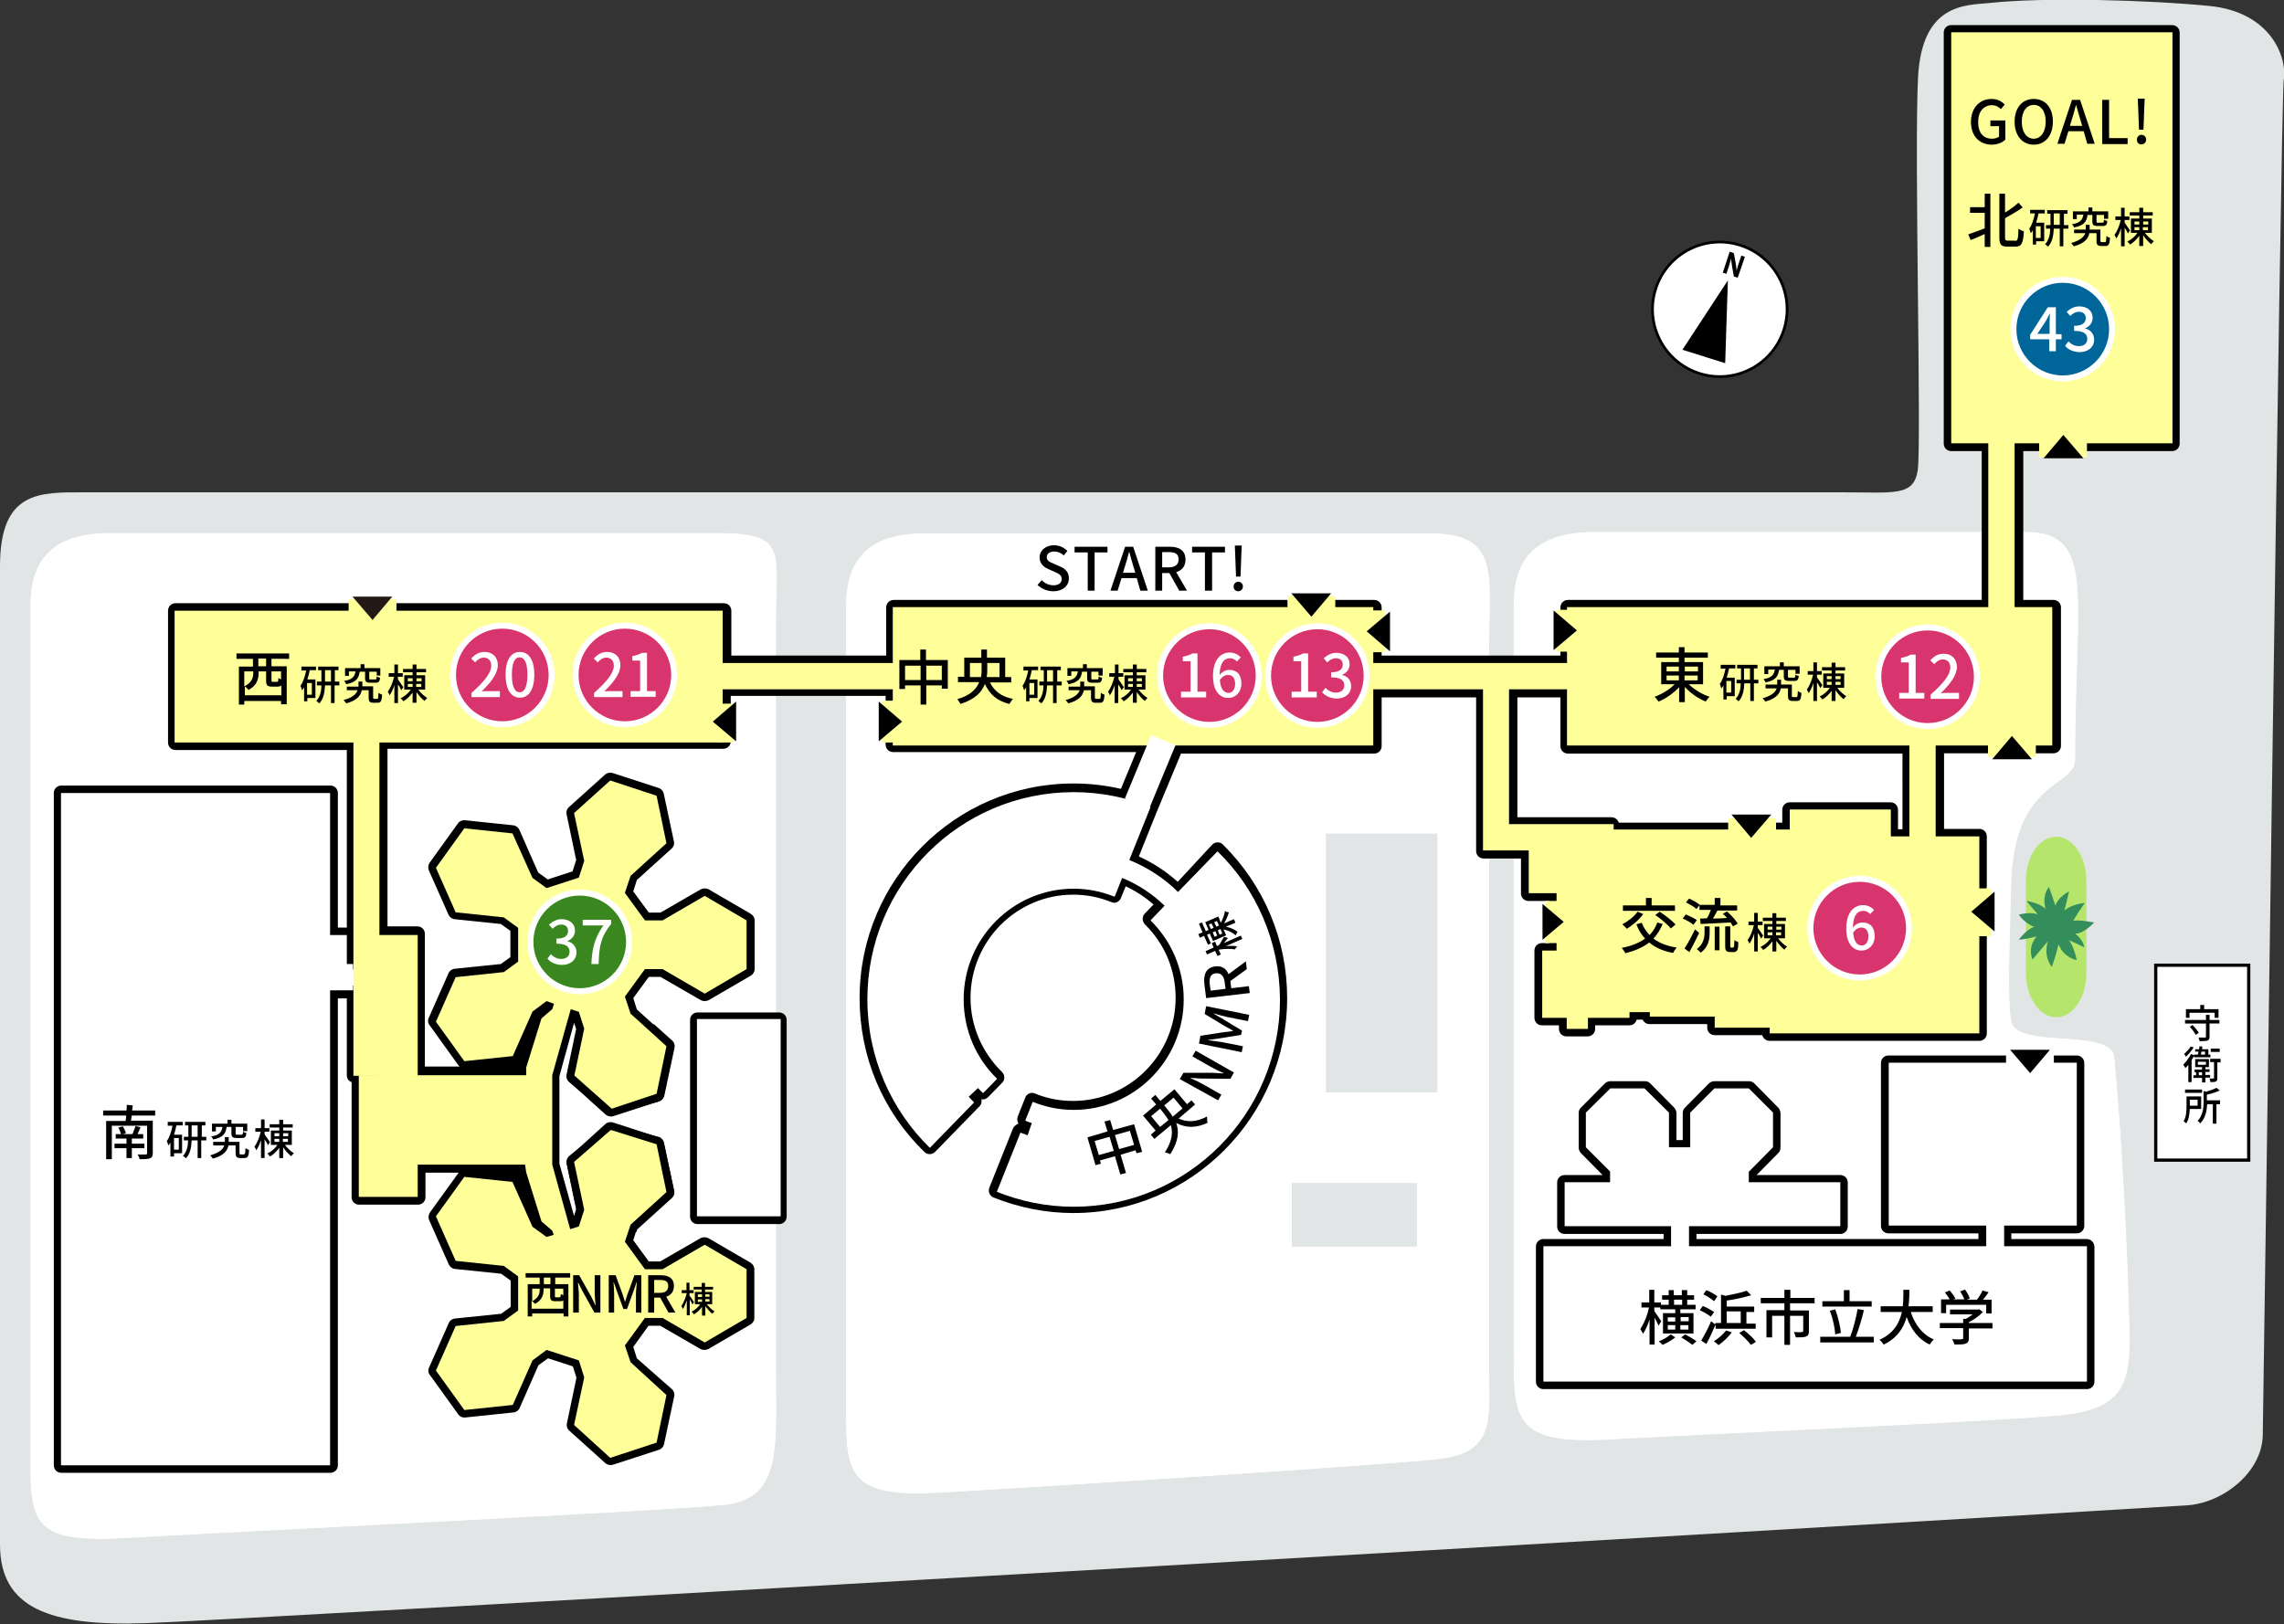 <svg version="1.1" xmlns="http://www.w3.org/2000/svg" xmlns:xlink="http://www.w3.org/1999/xlink" xmlns:a="http://ns.adobe.com/AdobeSVGViewerExtensions/3.0/" x="0px" y="0px" width="763.9px" height="543.3px" viewBox="0 0 763.9 543.3" style="enable-background:new 0 0 763.9 543.3;" xml:space="preserve">
<rect x="0" y="0" width="763.9" height="543.3" fill="#333333" stroke="none"/>
<style type="text/css">
	.st0{fill:#E2E5E5;}
	.st1{fill:#FFFFFF;stroke:#FFFFFF;stroke-width:0.309;stroke-miterlimit:10;}
	.st2{fill:#FFFFFF;}
	.st3{fill:#FFFF99;}
	.st4{fill:#B6E56C;}
	.st5{fill:none;stroke:#201513;stroke-width:0.587;}
	.st6{fill:#E2E5E5;stroke:#FFFFFF;stroke-width:0.724;stroke-miterlimit:10;}
	.st7{fill:none;}
	.st8{fill:#FFFFFF;stroke:#000000;stroke-width:1.074;stroke-miterlimit:10;}
	.st9{fill:#338E5C;}
	.st10{fill:#231815;}
	.st11{fill:#FFFFFF;stroke:#000000;stroke-width:0.9;stroke-miterlimit:10;}
	.st12{fill:#D8356E;stroke:#FFFFFF;stroke-width:2.004;stroke-miterlimit:10;}
	.st13{fill:#006699;stroke:#FFFFFF;stroke-width:2;stroke-miterlimit:10;}
	.st14{fill:#39871E;stroke:#FFFFFF;stroke-width:2.004;stroke-miterlimit:10;}
</style>
<g id="XMLID_3693_">
	<path id="XMLID_7126_" class="st0" d="M763.8,26.9C765.1,18.8,759.2,4,739,2c-20.1-2-55.4-3-73.6-1c-7.8,0.8-22.6-0.1-23.9,24.9
		c-1.3,25,1.2,122.7-0.1,131.4c-1.3,8.8-7.8,7.4-24.7,7.4H28.3c-14.9,0-28.3-0.7-28.3,24.7v327.3c0,21.3,16.6,27.4,48.7,26.3
		c29.1-0.9,567.4-32.3,682.6-39.4c12-0.7,25.2-10.9,25.5-23.4C756.9,480.2,762.9,32.4,763.8,26.9z"/>
	<path id="XMLID_7125_" class="st1" d="M10.3,202.9V484c0,24.3-1,32.3,31.3,30.4c35.3-2,181.5-9.1,200.7-11.1
		c19.2-2,17.1-19.3,17.1-44.6V208.5c0-24.3,4-30-19.2-30H36.5C16.4,178.5,10.3,188.7,10.3,202.9"/>
	<path id="XMLID_7124_" class="st1" d="M283.1,202.9v264.9c0,24.3-1,33.3,31.3,31.4c35.3-2,147.2-9.1,166.4-11.2
		c19.2-2,17.1-13.2,17.1-28.4V217.1c0-24.3,4-38.5-19.2-38.5H309.3C289.2,178.5,283.1,188.7,283.1,202.9"/>
	<path id="XMLID_7123_" class="st1" d="M506.4,202.4V450c0,24.3-1,33.3,32.2,31.4c36.3-2,131.1-6.1,150.9-8.1
		c19.7-2,22.6-9.9,22.6-25.1c0-9.2-1.5-55.9-5.1-94.5c-0.9-9.9-32.8-2.3-34.5-12.2c-1.4-8.2-0.3-30.8,0-45.1
		c0.7-36,21.4-32.8,21.4-42.4c0-55.5,7.2-75.9-16.7-75.9H533.4C512.6,178.1,506.4,188.2,506.4,202.4"/>
	<path d="M213.1,411.3l11.6-10.5c0.7-0.6,1-1.5,0.8-2.4l-3.4-16c-0.2-0.9-0.8-1.6-1.7-1.9l-15.4-5c-0.3-0.1-0.5-0.1-0.8-0.1
		c-0.6,0-1.2,0.2-1.7,0.6L190.4,387c-0.7,0.6-1,1.5-0.8,2.4l3.2,15.3l-1.2,3.8l21.2,3.7L213.1,411.3z"/>
	<path d="M192.9,344.3l-3.2,15.3c-0.2,0.9,0.1,1.8,0.8,2.4l12.1,10.9c0.5,0.4,1.1,0.6,1.7,0.6c0.3,0,0.5,0,0.8-0.1l15.4-5
		c0.9-0.3,1.5-1,1.7-1.9l3.4-16c0.2-0.9-0.1-1.8-0.8-2.4l-6-5.4h-26.3L192.9,344.3z"/>
	<g id="XMLID_7111_">
		<g>
			<path id="XMLID_179_" d="M230.8,380.1v26.9c0,1.4,1.1,2.5,2.5,2.5h27.3c1.4,0,2.5-1.1,2.5-2.5v-65.8c0-1.4-1.1-2.5-2.5-2.5h-27.3
				c-1.4,0-2.5,1.1-2.5,2.5V380.1z M203.9,373l16.4-4.5c0.9-0.3,1.5-1,1.7-1.9l3.4-16c0.2-0.9-0.1-1.8-0.8-2.4L213,337.7l-1.2-3.8
				l5.2-7.1h3.9l13.5,7.8c0.4,0.2,0.8,0.3,1.3,0.3c0.4,0,0.9-0.1,1.3-0.3l14.1-8.2c0.8-0.5,1.3-1.3,1.3-2.2l0-16.3
				c0-0.9-0.5-1.7-1.3-2.2l-14.1-8.2c-0.4-0.2-0.8-0.3-1.3-0.3c-0.4,0-0.9,0.1-1.3,0.3l-13.5,7.8H217l-5.2-7.1l1.2-3.8l11.6-10.5
				c0.7-0.6,1-1.5,0.8-2.4l-3.4-16c-0.2-0.9-0.8-1.6-1.7-1.9l-15.4-5c-0.3-0.1-0.5-0.1-0.8-0.1c-0.6,0-1.2,0.2-1.7,0.6l-12.1,10.9
				c-0.7,0.6-1,1.5-0.8,2.4l3.2,15.3l-1.2,3.8l-8.3,2.7l-3.2-2.3l-6.3-14.3c-0.4-0.8-1.1-1.4-2-1.5l-16.2-1.7c-0.1,0-0.2,0-0.3,0
				c-0.8,0-1.6,0.4-2,1l-9.5,13.2c-0.5,0.7-0.6,1.7-0.3,2.5l6.6,14.9c0.4,0.8,1.1,1.4,2,1.5l15.5,1.6l3.2,2.3v8.8l-3.2,2.3
				l-15.5,1.6c-0.9,0.1-1.7,0.7-2,1.5l-6.6,14.9c-0.4,0.8-0.3,1.8,0.3,2.5l9.5,13.2c0.2,0.3,0.4,0.5,0.6,0.6h-11.7v-44.4
				c0-1.4-1.1-2.5-2.5-2.5h-10v-59.4h112.3c1.4,0,2.5-1.1,2.5-2.5v-15.2h51.8v16.3c0,1.4,1.1,2.5,2.5,2.5H380l-5.1,12.3
				c-5.2-1.2-10.5-1.8-15.9-1.8c-39.4,0-71.5,32.2-71.5,71.8c0,19.6,7.7,37.9,21.7,51.5c0.5,0.5,1.1,0.7,1.8,0.7
				c0.7,0,1.3-0.3,1.8-0.8l14.8-15.2c0.5-0.5,0.7-1.1,0.7-1.8c0-0.2,0-0.4-0.1-0.6c0.2,0,0.4,0.1,0.5,0.1c0.7,0,1.3-0.3,1.8-0.8
				l4.7-4.8c0.5-0.5,0.7-1.1,0.7-1.8c0-0.7-0.3-1.3-0.8-1.8c-6.7-6.6-10.5-15.4-10.5-24.8c0-19,15.4-34.5,34.3-34.5
				c4.4,0,8.7,0.8,12.8,2.5c0.3,0.1,0.6,0.2,0.9,0.2c1,0,1.9-0.6,2.3-1.6l1.6-3.9c3.4,1.6,6.5,3.6,9.3,6.1l-2.9,3
				c-1,1-0.9,2.6,0,3.6c6.7,6.6,10.3,15.3,10.3,24.6c0,19-15.4,34.5-34.3,34.5c-4.4,0-8.7-0.8-12.8-2.5c-0.3-0.1-0.6-0.2-0.9-0.2
				c-0.3,0-0.7,0.1-1,0.2c-0.6,0.3-1.1,0.8-1.3,1.4l-2.5,6.3c-0.3,0.8-0.2,1.8,0.3,2.4c-0.2,0-0.4,0.1-0.5,0.2
				c-0.6,0.3-1.1,0.8-1.4,1.4l-7.9,19.8c-0.5,1.3,0.1,2.8,1.4,3.3c8.5,3.4,17.5,5.2,26.7,5.2c39.4,0,71.5-32.2,71.5-71.9
				c0-19.5-7.7-37.7-21.5-51.4c-0.5-0.5-1.1-0.7-1.8-0.7c0,0,0,0,0,0c-0.7,0-1.3,0.3-1.8,0.8L393.9,295c-3.9-3.5-8.2-6.3-13-8.5
				l5.9-14.7l8.2-19.7h64.6c1.4,0,2.5-1.1,2.5-2.5v-16.3h31.6v51.4c0,1.4,1.1,2.5,2.5,2.5h12.5v11.7c0,1.4,1.1,2.5,2.5,2.5h6.9v14.1
				h-2.4c-1.4,0-2.5,1.1-2.5,2.5v22.5c0,1.4,1.1,2.5,2.5,2.5h5.7v1.2c0,1.4,1.1,2.5,2.5,2.5h7.1c1.4,0,2.5-1.1,2.5-2.5v-1.2H545
				c1.2,0,2.1-0.8,2.4-1.9h2c0.4,0.9,1.3,1.5,2.3,1.5H571v1.2c0,1.4,1.1,2.5,2.5,2.5h15.9c0.3,1.1,1.3,1.9,2.4,1.9H662
				c1.4,0,2.5-1.1,2.5-2.5v-33.9c0-1.4-1.1-2.5-2.5-2.5v-10.3c1.4,0,2.5-1.1,2.5-2.5v-16.7c0-1.4-1.1-2.5-2.5-2.5h-11.8v-25.3h14.6
				c1.4,0,2.5-1.1,2.5-2.5h10.2c0,1.4,1.1,2.5,2.5,2.5h6.8c1.4,0,2.5-1.1,2.5-2.5v-46.3c0-1.4-1.1-2.5-2.5-2.5h-10.1v-49.8h6.3v0.9
				c0,1.4,14.3,1.4,14.3,0v-0.9h29.2c1.4,0,2.5-1.1,2.5-2.5V10.9c0-1.4-1.1-2.5-2.5-2.5h-73.9c-1.4,0-2.5,1.1-2.5,2.5v137.5
				c0,1.4,1.1,2.5,2.5,2.5h10.2v49.8H524.4c-1.4,0-2.5,1.1-2.5,2.5v16.1h-59.8v-16.1c0-1.4-1.1-2.5-2.5-2.5H298.9
				c-1.4,0-2.5,1.1-2.5,2.5v16.1h-51.8v-15c0-1.4-1.1-2.5-2.5-2.5H58.7c-1.4,0-2.5,1.1-2.5,2.5v44.1c0,1.4,1.1,2.5,2.5,2.5H116v59.4
				h-3v-45c0-1.4-1.1-2.5-2.5-2.5h-90c-1.4,0-2.5,1.1-2.5,2.5v224.9c0,1.4,1.1,2.5,2.5,2.5h90c1.4,0,2.5-1.1,2.5-2.5V334h3v25.7
				c0,1.1,0.6,2,1.6,2.3v38.5c0,1.4,1.1,2.5,2.5,2.5h19.7c1.4,0,2.5-1.1,2.5-2.5v-8.2h11.1c0,0-9.6,13.3-9.6,13.3
				c-0.5,0.7-0.6,1.7-0.3,2.5l6.6,14.9c0.4,0.8,1.1,1.4,2,1.5l15.5,1.6l3.2,2.3v8.8l-3.2,2.3l-15.5,1.6c-0.9,0.1-1.7,0.7-2,1.5
				l-6.6,14.9c-0.4,0.8-0.3,1.8,0.3,2.5l9.5,13.2c0.5,0.7,1.2,1,2,1c0.1,0,0.2,0,0.3,0l16.2-1.7c0.9-0.1,1.7-0.7,2-1.5l6.3-14.3
				l3.2-2.3l8.3,2.7l1.2,3.8l-3.2,15.3c-0.2,0.9,0.1,1.8,0.8,2.4l12.1,10.9c0.5,0.4,1.1,0.6,1.7,0.6c0.3,0,0.5,0,0.8-0.1l15.4-5
				c0.9-0.3,1.5-1,1.7-1.9l3.4-16c0.2-0.9-0.1-1.8-0.8-2.4L213,454.4l-1.2-3.8l5.1-7.1h3.9l13.5,7.8c0.4,0.2,0.8,0.3,1.3,0.3
				c0.4,0,0.9-0.1,1.3-0.3l14.1-8.2c0.8-0.5,1.3-1.3,1.3-2.2l0-16.3c0-0.9-0.5-1.7-1.3-2.2l-14.1-8.2c-0.4-0.2-0.8-0.3-1.3-0.3
				c-0.4,0-0.9,0.1-1.3,0.3l-13.5,7.8H217l-5.2-7.1l1.2-3.8l11.6-10.5c0.7-0.6,1-1.5,0.8-2.4l-3.4-16c-0.2-0.9-0.9-1.7-1.8-1.9
				l-16.4-4.4l-13.4,10.8c-0.7,0.6-1.1,1.6-0.9,2.5l3.2,15.3l-0.7,2.3l-4.9-17.5v-16.5v-12.8l4.9-17.8l0.7,2l-3.2,15.3
				c-0.2,0.9,0.1,1.9,0.9,2.5L203.9,373z M636.3,277.4h-1.5v-6.5c0-1.4-1.1-2.5-2.5-2.5h-33.7c-1.4,0-2.5,1.1-2.5,2.5v4.3h-54.7
				c-0.3-1-1.3-1.8-2.4-1.8h-31.5v-40.1h14.4v16.3c0,1.4,1.1,2.5,2.5,2.5h111.9V277.4z"/>
			<path id="XMLID_178_" d="M697.9,414.5h-25.2v-1.9h21.9c1.4,0,2.5-1.1,2.5-2.5v-54.5c0-1.4-1.1-2.5-2.5-2.5h-63
				c-1.4,0-2.5,1.1-2.5,2.5v54.5c0,1.4,1.1,2.5,2.5,2.5h30.1v1.9h-94.3v-1.7h48.1c1.4,0,2.5-1.1,2.5-2.5v-14.7
				c0-1.4-1.1-2.5-2.5-2.5h-28l7.3-7.4c0.5-0.5,0.7-1.1,0.7-1.8v-11.5c0-0.7-0.3-1.3-0.7-1.8l-8.1-8.2c-0.5-0.5-1.1-0.7-1.8-0.7
				h-11.5c-0.7,0-1.3,0.3-1.8,0.7l-8.1,8.2c-0.5,0.5-0.7,1.1-0.7,1.8v9h-2.1v-9c0-0.7-0.3-1.3-0.7-1.8l-8.1-8.2
				c-0.5-0.5-1.1-0.7-1.8-0.7h-11.5c-0.7,0-1.3,0.3-1.8,0.7l-8.1,8.2c-0.5,0.5-0.7,1.1-0.7,1.8v11.5c0,0.7,0.3,1.3,0.7,1.8l7.3,7.4
				l-12.7,0c-1.4,0-2.5,1.1-2.5,2.5v14.7c0,1.4,1.1,2.5,2.5,2.5h33.1v1.7h-40.2c-1.4,0-2.5,1.1-2.5,2.5v45.2c0,1.4,1.1,2.5,2.5,2.5
				h181.8c1.4,0,2.5-1.1,2.5-2.5V417C700.4,415.6,699.3,414.5,697.9,414.5z"/>
		</g>
	</g>
	<g id="XMLID_7109_">
		<polygon id="XMLID_7110_" class="st2" points="670.3,416.9 670.3,410 694.6,410 694.6,355.5 631.7,355.5 631.7,410 664.3,410 
			664.3,416.9 564.9,416.9 564.9,410.2 569.8,410.2 584.9,410.2 615.5,410.2 615.5,395.5 584.9,395.5 584.9,392 593,383.8 
			593,372.2 584.9,364.1 573.4,364.1 565.3,372.2 565.3,383.8 558.2,383.8 558.2,372.2 550,364.1 538.6,364.1 530.4,372.2 
			530.4,383.8 538.5,391.9 538.5,395.5 523.3,395.5 523.3,410.2 538.5,410.2 554.1,410.2 558.9,410.2 558.9,416.9 516.2,416.9 
			516.2,462.2 698,462.2 698,416.9 		"/>
	</g>
	<g id="XMLID_1356_">
		<polyline class="st2" points="233.1,377.5 233.1,406.9 261.1,406.9 261.1,340.9 233.1,340.9 233.1,371.3 		"/>
	</g>
	<g id="XMLID_7105_">
		<path class="st2" d="M233.1,377.5"/>
	</g>
	<g id="XMLID_1354_">
		<polyline class="st3" points="184.7,371.7 184.7,359.7 190.9,337.6 193.6,338.5 195.4,344.1 192.1,359.8 204.6,370.9 219.6,365.9 
			222.9,350 210.9,339.1 209,333.4 215.7,324.2 221.6,324.2 235.7,332.4 249.7,324.2 249.7,307.9 235.7,299.7 221.6,307.9 
			215.7,307.9 209,298.7 210.9,293 222.9,282.1 219.6,266.2 204.1,261.1 192,272 195.4,288 193.6,293.6 182.8,297.1 178.1,293.7 
			171.4,278.8 155.3,277.1 145.8,290.3 152.4,305.2 168.5,306.9 173.3,310.4 173.3,321.7 168.5,325.2 152.4,326.9 145.8,341.8 
			155.3,355 171.5,353.3 178.1,338.4 182.8,334.9 185.3,335.8 184.7,337.6 181.1,340.7 176,357.1 176,357.7 176,359.7 139.7,359.7 
			139.7,312.8 126.5,312.8 126.5,359.7 120,359.7 120,400.4 139.7,400.4 139.7,389.6 175.6,389.6 176,392.2 181.1,408.6 
			184.7,411.7 185.2,413.1 182.8,413.8 178.1,410.4 171.4,395.4 155.3,393.7 145.8,406.9 152.4,421.8 168.5,423.5 173.3,427 
			173.3,438.4 168.5,441.9 152.4,443.6 145.8,458.5 155.3,471.7 171.5,470 178.1,455.1 182.8,451.6 193.6,455.1 195.4,460.8 
			192,476.7 204.1,487.7 219.6,482.6 222.9,466.7 210.9,455.7 209,450.1 215.7,440.9 221.6,440.9 235.7,449.1 249.7,440.9 
			249.7,424.6 235.7,416.4 221.6,424.6 215.7,424.6 209,415.4 210.9,409.7 222.9,398.8 219.6,382.8 204.3,378 192,388.7 
			195.4,404.7 193.6,410.3 190.7,411.2 184.7,389.6 184.7,371.7 		"/>
	</g>
	<g id="XMLID_7101_">
		<path class="st2" d="M233.1,371.3"/>
	</g>
	<path id="XMLID_7100_" class="st4" d="M697.8,325.7c0,8-4.5,14.6-10.1,14.6c-5.5,0-10.1-6.6-10.1-14.6v-31.2
		c0-8,4.5-14.6,10.1-14.6c5.5,0,10.1,6.6,10.1,14.6V325.7z"/>
	<polyline id="XMLID_7099_" class="st5" points="126.2,247.5 126.2,246.6 125.3,246.6 	"/>
	<line id="XMLID_1353_" class="st5" x1="123.8" y1="246.6" x2="121.4" y2="246.6"/>
	<polyline id="XMLID_1352_" class="st5" points="120.6,246.6 119.7,246.6 119.7,247.5 	"/>
	<rect id="XMLID_7096_" x="443.1" y="278.5" class="st6" width="38" height="87.3"/>
	<rect id="XMLID_1351_" x="431.7" y="395.4" class="st6" width="42.6" height="22"/>
	<g id="XMLID_7093_">
		<rect x="524.1" y="203.1" class="st3" width="162.3" height="46.3"/>
	</g>
	<polyline id="XMLID_7092_" class="st2" points="120.7,324.3 116,324.3 116,312.8 110.4,312.8 110.4,265.3 20.4,265.3 20.4,490.2 
		110.4,490.2 110.4,329.7 120.7,329.7 	"/>
	<polyline id="XMLID_7091_" class="st7" points="120.5,329.7 110.2,329.7 110.2,490.2 20.2,490.2 20.2,265.3 110.2,265.3 
		110.2,312.8 115.8,312.8 115.8,324.3 120.5,324.3 	"/>
	<g id="XMLID_7089_">
		<polygon class="st3" points="726.6,10.8 652.6,10.8 652.6,148.3 684.5,148.3 684.5,151.7 695.8,151.7 695.8,148.3 726.6,148.3 		
			"/>
	</g>
	<g id="XMLID_7088_">
		<polygon class="st3" points="632.4,279.8 632.4,270.8 598.6,270.8 598.6,277.5 539,277.5 539,283.9 533,283.9 533,283.9 
			511.3,283.9 511.3,298.8 520.6,298.8 520.6,318 515.8,318 515.8,340.5 524,340.5 524,344.2 531.1,344.2 531.1,340.5 545,340.5 
			545,338.6 551.8,338.6 551.8,340.1 573.5,340.1 573.5,343.8 591.9,343.8 591.9,345.7 662,345.7 662,279.8 		"/>
	</g>
	<g id="XMLID_7086_">
		<rect x="298.6" y="203.1" class="st3" width="160.7" height="46.3"/>
	</g>
	<g id="XMLID_7084_">
		<rect x="58.4" y="204.3" class="st3" width="183.3" height="44.1"/>
	</g>
	<g id="XMLID_7082_">
		<rect x="58.4" y="204.3" class="st7" width="183.3" height="44.1"/>
	</g>
	<path id="XMLID_7081_" class="st2" d="M407.2,284.8L394,298.4c-4.6-4.6-10.2-8.2-16.3-10.7l7.1-17.7c-7.9-3.2-16.6-5-25.7-5
		c-38.1,0-69,31-69,69.3c0,19.5,8,37.1,20.9,49.7l14.8-15.2c-0.6-0.6-1.2-1.2-1.8-1.9l3.1-2.9c0.5,0.6,1.1,1.1,1.7,1.7l4.7-4.8
		c-6.9-6.7-11.2-16.1-11.2-26.6c0-20.4,16.5-37,36.8-37c4.9,0,9.5,1,13.7,2.7l2.5-6.3c5.4,2.2,10.2,5.4,14.2,9.3l-4.7,4.9
		c6.8,6.7,11.1,16.1,11.1,26.4c0,20.4-16.5,37-36.8,37c-4.9,0-9.5-1-13.7-2.7l-2.5,6.3c0.7,0.3,1.4,0.6,2.2,0.8l-1.4,4.1
		c-0.8-0.3-1.6-0.6-2.4-0.9l-7.9,19.8c8,3.2,16.6,5,25.7,5c38.1,0,69-31,69-69.3C428,314.9,420.1,297.3,407.2,284.8"/>
	<g id="XMLID_7079_">
		<path class="st7" d="M406.9,284.8l-13.3,13.7c-4.6-4.6-10.2-8.2-16.3-10.7l7.1-17.7c-7.9-3.2-16.6-5-25.7-5c-38.1,0-69,31-69,69.3
			c0,19.5,8,37.1,20.9,49.7l14.8-15.2c-0.6-0.6-1.2-1.2-1.8-1.9l3.1-2.9c0.5,0.6,1.1,1.1,1.7,1.7l4.7-4.8
			c-6.9-6.7-11.2-16.1-11.2-26.6c0-20.4,16.5-37,36.8-37c4.9,0,9.5,1,13.7,2.7l2.5-6.3c5.4,2.2,10.2,5.4,14.2,9.3l-4.7,4.9
			c6.8,6.7,11.1,16.1,11.1,26.4c0,20.4-16.5,37-36.8,37c-4.9,0-9.5-1-13.7-2.7l-2.5,6.3c0.7,0.3,1.4,0.6,2.2,0.8l-1.4,4.1
			c-0.8-0.3-1.6-0.6-2.4-0.9l-7.9,19.8c8,3.2,16.6,5,25.7,5c38.1,0,69-31,69-69.3C427.7,314.9,419.8,297.3,406.9,284.8z"/>
	</g>
	<rect id="XMLID_1350_" x="721" y="322.9" class="st8" width="31.1" height="65.2"/>
	<g>
		<g>
			<path d="M742.3,342.4H739v4.4c0,0.7-0.2,1.1-0.7,1.3c-0.5,0.2-1.3,0.2-2.6,0.2c-0.1-0.3-0.3-0.9-0.4-1.2c0.9,0,1.8,0,2.1,0
				c0.3,0,0.4-0.1,0.4-0.3v-4.4h-7v-1.2h7v-1.7h1.2v1.7h3.3V342.4z M732.3,340.5h-1.2v-2.9h4.8v-1.4h1.3v1.4h4.8v2.9h-1.3v-1.7h-8.4
				V340.5z M733.3,342.9c0.8,0.8,1.7,1.9,2.1,2.6l-1,0.7c-0.4-0.7-1.2-1.9-2-2.7L733.3,342.9z"/>
			<path d="M733.8,353.2c-0.2,0.5-0.5,0.9-0.8,1.4v7.4h-1.1v-5.8c-0.3,0.4-0.6,0.8-1,1.1c-0.1-0.3-0.5-0.8-0.7-1.1
				c0.9-0.9,1.9-2.3,2.6-3.6l1,0.4v-0.2h1.3c0.1-0.3,0.1-0.6,0.2-1h-1.1V351h1.3c0.1-0.3,0.1-0.7,0.1-1l1,0.1c0,0.3-0.1,0.6-0.1,0.9
				h2.1v1.8h0.7v0.9h-5.5V353.2z M733.7,350.4c-0.7,1.1-1.7,2.3-2.6,3.1c-0.1-0.2-0.4-0.7-0.6-0.9c0.8-0.7,1.7-1.7,2.2-2.5
				L733.7,350.4z M737.6,360.6v1.5h-1.1v-1.5h-2.9v-0.9h0.9v-1H734v-0.9h2.5V357h-2.3v-2.7h4.6v2.7h-1.2v0.7h1.4v0.9h-1.4v1h1.6v0.9
				H737.6z M735.1,356.2h2.7v-1h-2.7V356.2z M736.5,359.7v-1h-1.1v1H736.5z M736.3,351.8c-0.1,0.3-0.1,0.7-0.2,1h1.4v-1H736.3z
				 M742.6,355.4h-1v5.3c0,0.6-0.1,0.9-0.5,1.1c-0.4,0.2-1,0.2-1.8,0.2c0-0.3-0.2-0.8-0.3-1.2c0.6,0,1.1,0,1.3,0
				c0.2,0,0.2-0.1,0.2-0.2v-5.3h-1.3v-1.1h3.5V355.4z M742.4,351.9h-3v-1.1h3V351.9z"/>
			<path d="M732.4,371c-0.1,1.6-0.3,3.5-1.2,4.8c-0.2-0.2-0.7-0.6-0.9-0.7c0.9-1.4,1-3.4,1-4.9v-3.4h4.9v4.2H732.4z M736.5,365.6
				h-5.7v-1.1h5.7V365.6z M732.4,367.9v2h2.6v-2H732.4z M742.6,369.4h-1.3v6.5h-1.2v-6.5h-1.9c-0.1,2-0.5,4.6-2.3,6.4
				c-0.2-0.3-0.6-0.7-0.9-0.8c1.8-1.9,2-4.5,2-6.4V365l0.9,0.2c1.3-0.4,2.6-0.8,3.4-1.3l1.1,0.9c-1.2,0.6-2.8,1.1-4.3,1.4v1.9h4.4
				V369.4z"/>
		</g>
	</g>
	<g id="XMLID_4672_">
		<polyline id="XMLID_5456_" class="st3" points="126.9,359.9 126.9,244.3 118.2,244.3 118.2,359.9 		"/>
		<g id="XMLID_5455_">
			<rect x="238.8" y="221.8" class="st3" width="61.8" height="8.8"/>
		</g>
		<rect id="XMLID_5030_" x="105.9" y="322.5" class="st2" width="12.2" height="8.8"/>
		<g id="XMLID_5023_">
			<polygon class="st3" points="504.7,275.7 504.7,230.6 527.1,230.6 527.1,221.8 456.3,221.8 456.3,230.6 496,230.6 496,284.5 
				539.7,284.5 539.7,275.7 			"/>
		</g>
		<g id="XMLID_5012_">
			<rect x="638.6" y="246.5" class="st3" width="8.8" height="36.4"/>
		</g>
		<g id="XMLID_5009_">
			<polygon class="st3" points="673.8,206.1 665,206.1 665,145.3 673.8,145.3 			"/>
		</g>
		
			<rect id="XMLID_4683_" x="373.2" y="254" transform="matrix(0.383 -0.924 0.924 0.383 -1.416 514.72)" class="st2" width="23" height="8.8"/>
	</g>
	<g>
		<path d="M554.7,443.5c-0.2-0.6-0.8-1.7-1.3-2.7v9h-1.7v-8.4c-0.6,1.9-1.4,3.7-2.2,4.8c-0.2-0.5-0.6-1.2-0.9-1.6
			c1.2-1.7,2.4-4.6,2.9-7.2H549v-1.7h2.6v-4.2h1.7v4.2h2.2v0.8h2.6v-1.7h-2.2v-1.5h2.2v-1.7h1.7v1.7h2.7v-1.7h1.8v1.7h2.3v1.5h-2.3
			v1.7h2.8v1.5h-5.1v1.3h4.4v6.8h-10.2v-6.8h4.1V438h-5v-0.6h-2v1.2c0.5,0.7,2,2.9,2.3,3.4L554.7,443.5z M560.3,447.4
			c-1.1,0.9-2.9,2-4.3,2.5c-0.3-0.3-0.8-0.9-1.2-1.2c1.4-0.5,3.1-1.5,4-2.3L560.3,447.4z M557.8,442.1h2.5v-1.4h-2.5V442.1z
			 M557.8,444.8h2.5v-1.5h-2.5V444.8z M559.9,436.5h2.7v-1.7h-2.7V436.5z M562.1,440.6v1.4h2.7v-1.4H562.1z M564.7,443.3h-2.7v1.5
			h2.7V443.3z M563.6,446.4c1.2,0.6,2.9,1.6,3.8,2.3l-1.4,1.2c-0.8-0.7-2.5-1.8-3.7-2.5L563.6,446.4z"/>
		<path d="M572.2,440.5c-0.8-0.7-2.4-1.6-3.7-2.2l1-1.4c1.3,0.5,2.9,1.4,3.8,2L572.2,440.5z M573.7,443.3c-0.9,2.1-2,4.5-3,6.3
			l-1.7-1.1c0.9-1.6,2.3-4.1,3.3-6.5l1.4,1.1v-0.5h1.9v-9.5l1.5,0.4c2.6-0.5,5.4-1.1,7.1-1.7l1.5,1.5c-2.3,0.7-5.4,1.4-8.2,1.8v2
			h9.2v1.8h-2.6v3.9h3.1v1.7h-13.4V443.3z M573.3,435.3c-0.8-0.7-2.3-1.7-3.6-2.3l1-1.4c1.3,0.5,2.9,1.4,3.7,2.1L573.3,435.3z
			 M579.2,445.7c-1.1,1.6-2.9,3.2-4.4,4.3c-0.4-0.3-1.1-1-1.6-1.3c1.5-0.9,3.1-2.3,4.1-3.6L579.2,445.7z M577.5,442.6h4.7v-3.9h-4.7
			V442.6z M583.3,445c1.4,1.1,3.2,2.7,4,3.9l-1.7,1c-0.8-1.1-2.5-2.8-3.9-4L583.3,445z"/>
		<path d="M598.7,436v2.4h6.3v6.9c0,1-0.2,1.5-0.9,1.8c-0.8,0.3-1.9,0.3-3.5,0.3c-0.1-0.6-0.4-1.3-0.6-1.8c1.2,0.1,2.4,0.1,2.7,0
			c0.3,0,0.4-0.1,0.4-0.4v-5h-4.4v9.7h-1.9v-9.7h-4.1v7.2h-1.9v-9.1h6V436h-7.9v-1.8h7.9v-2.7h2v2.7h8.1v1.8H598.7z"/>
		<path d="M626.7,447.2v1.9h-17.9v-1.9h10c1-2.5,2-6.4,2.5-9.3l2.1,0.4c-0.7,3-1.8,6.5-2.7,8.9H626.7z M626.1,437.1h-16.6v-1.8h7.2
			v-3.7h1.9v3.7h7.4V437.1z M613.8,446.4c-0.1-2.1-0.8-5.4-1.8-7.9l1.8-0.5c1,2.6,1.7,5.8,1.9,7.9L613.8,446.4z"/>
		<path d="M639.1,439c1.4,4.2,3.9,7.5,7.7,9.1c-0.5,0.4-1.1,1.2-1.4,1.7c-3.7-1.7-6.2-5-7.7-9.2c-1,3.6-3.2,7.1-7.7,9.2
			c-0.3-0.5-0.9-1.2-1.4-1.6c4.8-2.1,6.7-5.7,7.5-9.3h-7.1v-1.9h7.4c0.2-2,0.2-3.9,0.2-5.5h2c0,1.6,0,3.5-0.3,5.5h8.1v1.9H639.1z"/>
		<path d="M666.4,444.4h-7.9v3.3c0,1-0.3,1.5-1.1,1.8c-0.8,0.3-2,0.3-3.7,0.3c-0.1-0.5-0.5-1.3-0.8-1.8c1.4,0.1,2.8,0.1,3.2,0
			c0.4,0,0.5-0.1,0.5-0.4v-3.3h-7.8v-1.7h7.8v-1.4h0.9c0.8-0.4,1.6-1,2.3-1.5h-7.6v-1.6h9.4l0.4-0.1l1.2,0.9c-1.2,1.3-3,2.6-4.7,3.4
			v0.3h7.9V444.4z M650.9,439.3h-1.7v-4.6h2.9c-0.4-0.7-1-1.6-1.6-2.3l1.6-0.7c0.7,0.8,1.5,1.9,1.9,2.7l-0.7,0.3h3.7
			c-0.3-0.8-0.9-1.9-1.4-2.7l1.6-0.6c0.7,0.9,1.4,2.2,1.6,3l-1,0.4h3.4c0.7-0.9,1.5-2.2,1.9-3.1l2,0.6c-0.6,0.9-1.2,1.7-1.9,2.5h2.9
			v4.6h-1.8v-2.9h-13.4V439.3z"/>
	</g>
	<g>
		<g>
			<path d="M44.1,373.1c-0.1,0.6-0.2,1.3-0.3,1.8h7.3v10.9c0,1-0.3,1.5-1,1.7c-0.7,0.3-1.9,0.3-3.4,0.3c-0.1-0.5-0.4-1.2-0.7-1.6
				c1.1,0.1,2.4,0,2.7,0c0.4,0,0.5-0.1,0.5-0.4v-9.2H37.4v11.2h-1.9V375H42c0.1-0.5,0.2-1.2,0.2-1.8h-7.7v-1.7h7.8
				c0.1-0.7,0.1-1.3,0.1-1.9l2,0.2c-0.1,0.5-0.1,1.1-0.2,1.7h7.7v1.7H44.1z M44.1,384.1v3.3h-1.8v-3.3h-4v-1.5h4v-1.7h-3.6v-1.5h1.8
				c-0.2-0.7-0.6-1.6-0.9-2.2l1.5-0.4c0.4,0.7,0.9,1.7,1,2.3l-1.1,0.3h3.3c0.3-0.8,0.8-1.9,1-2.7l1.7,0.4c-0.3,0.8-0.7,1.6-1,2.3
				h1.9v1.5h-3.8v1.7h4.2v1.5H44.1z"/>
			<path d="M56.1,375.3h5v1.2H59c-0.2,1.1-0.5,2.1-0.8,3.1h2.7v6.2h-2.7v1.1H57v-4.7c-0.2,0.4-0.4,0.7-0.7,1
				c-0.1-0.3-0.3-1.1-0.5-1.5c0.9-1.2,1.5-3.1,1.9-5.1h-1.6V375.3z M59.8,380.7h-1.6v3.9h1.6V380.7z M68.8,381.5h-1.5v5.9h-1.2v-5.9
				h-2c-0.1,2.1-0.4,4.4-1.9,6c-0.2-0.2-0.7-0.6-1-0.8c1.3-1.4,1.7-3.4,1.7-5.2h-1.4v-1.2h1.5v-3.8h-1.1v-1.2h6.8v1.2h-1.2v3.8h1.5
				V381.5z M66.1,380.3v-3.8h-2v3.8H66.1z"/>
			<path d="M81.6,386.1c0.4,0,0.4-0.2,0.5-2c0.3,0.2,0.9,0.5,1.2,0.6c-0.1,2.2-0.5,2.7-1.5,2.7h-1.4c-1.2,0-1.6-0.4-1.6-1.7v-2.5
				h-2.4c-0.3,1.6-1.4,3.4-5.2,4.4c-0.2-0.3-0.6-0.8-0.9-1.1c3.2-0.9,4.3-2.1,4.7-3.3h-3.7v-1.2h3.9v-1.6h1.3v1.6h3.6v3.7
				c0,0.4,0.1,0.5,0.4,0.5H81.6z M75.8,377c-0.3,2.2-1.1,3.5-4.5,4.2c-0.1-0.3-0.4-0.8-0.7-1c2.9-0.5,3.5-1.5,3.8-3.2h-2.2v1.5h-1.3
				v-2.6h5.2v-1.3h1.3v1.3h5.3v2.5h-1.4V377h-2.5v2.2c0,0.4,0.1,0.4,0.5,0.4h1.5c0.4,0,0.4-0.1,0.5-1c0.3,0.2,0.8,0.4,1.1,0.4
				c-0.1,1.4-0.5,1.7-1.5,1.7h-1.8c-1.3,0-1.7-0.4-1.7-1.5V377H75.8z"/>
			<path d="M89.6,383.1c-0.2-0.5-0.6-1.3-1.1-1.9v6.2h-1.2v-6c-0.4,1.3-1,2.6-1.6,3.4c-0.1-0.4-0.4-0.9-0.6-1.2
				c0.9-1.2,1.7-3.2,2.1-5h-1.8v-1.2h1.9v-2.9h1.2v2.9h1.6v1.2h-1.6v0.9c0.4,0.5,1.5,2.2,1.8,2.6L89.6,383.1z M95.3,383
				c0.8,1.1,2,2.2,3,2.8c-0.3,0.2-0.7,0.7-0.9,1c-0.9-0.7-1.9-1.8-2.7-3v3.6h-1.3V384c-0.9,1.2-2,2.3-3.1,2.9
				c-0.2-0.3-0.6-0.8-0.9-1c1.3-0.6,2.6-1.7,3.4-2.9h-2.2v-4.8h2.8v-1h-3.2v-1.1h3.2v-1.5h1.3v1.5h3.2v1.1h-3.2v1h2.9v4.8H95.3z
				 M91.8,380.1h1.6v-1h-1.6V380.1z M91.8,382h1.6v-1h-1.6V382z M94.7,379.1v1h1.7v-1H94.7z M96.3,381h-1.7v1h1.7V381z"/>
		</g>
	</g>
	<g>
		<g>
			<path d="M556.1,309.1c-0.8,1.9-1.8,3.5-3.1,4.9c2,1.5,4.6,2.5,7.8,3c-0.4,0.4-1,1.3-1.2,1.8c-3.3-0.6-6-1.8-8-3.5
				c-2.2,1.7-4.9,2.8-8,3.6c-0.2-0.5-0.8-1.3-1.2-1.8c3.1-0.6,5.7-1.6,7.8-3.1c-1.2-1.3-2.2-2.9-2.9-4.8l1.8-0.5
				c0.6,1.6,1.5,2.9,2.6,4.1c1.1-1.1,2-2.5,2.6-4.2L556.1,309.1z M549.6,305.8c-1.4,1.9-3.6,3.8-5.5,4.9c-0.3-0.4-1.1-1.1-1.5-1.5
				c1.9-1,4-2.6,5.1-4.2L549.6,305.8z M560.2,304.7h-17.4v-1.8h7.7v-2.5h1.9v2.5h7.8V304.7z M555.1,305c1.8,1.2,4.2,3,5.3,4.3
				l-1.6,1.3c-1-1.3-3.3-3.2-5.2-4.5L555.1,305z"/>
			<path d="M566.4,309.4c-0.8-0.7-2.3-1.6-3.6-2.1l1-1.4c1.2,0.5,2.9,1.3,3.7,1.9L566.4,309.4z M568.3,312.1c-1,2.1-2.2,4.5-3.3,6.4
				l-1.6-1.2c1-1.5,2.4-4.1,3.5-6.4L568.3,312.1z M567.4,304.1c-0.7-0.7-2.3-1.6-3.5-2.2l1-1.3c1.2,0.5,2.8,1.4,3.6,2.1L567.4,304.1
				z M570.1,309.9h1.7v2c0,2.2-0.3,4.9-3,6.8c-0.3-0.4-0.9-0.9-1.3-1.2c2.3-1.7,2.6-3.9,2.6-5.7V309.9z M573.5,302.9v-2.5h1.9v2.5
				h5.6v1.7h-6.6c-0.5,0.9-1,1.9-1.5,2.7c1.5,0,3.1-0.1,4.7-0.2c-0.4-0.5-0.9-1-1.4-1.4l1.4-0.8c1.4,1.2,2.9,2.9,3.6,4.1l-1.6,0.9
				c-0.2-0.4-0.5-0.8-0.8-1.3c-3.6,0.2-7.3,0.4-10,0.5l-0.2-1.8l2.3-0.1c0.5-0.8,1-1.9,1.3-2.8h-3.8v-1.7H573.5z M573.5,310h1.6v7.9
				h-1.6V310z M579.4,317c0.1,0,0.3,0,0.4-0.1s0.1-0.2,0.2-0.5c0-0.3,0-1,0.1-1.9c0.3,0.2,0.8,0.5,1.3,0.7c0,0.9-0.1,1.9-0.2,2.3
				c-0.1,0.4-0.3,0.6-0.6,0.8c-0.2,0.2-0.6,0.2-1,0.2h-1c-0.4,0-0.9-0.1-1.2-0.4c-0.3-0.3-0.4-0.6-0.4-1.9v-6.3h1.7v6.4
				c0,0.4,0,0.5,0.1,0.6c0.1,0.1,0.2,0.1,0.3,0.1H579.4z"/>
			<path d="M589,314c-0.2-0.5-0.6-1.3-1.1-1.9v6.2h-1.2v-6c-0.4,1.3-1,2.6-1.6,3.4c-0.1-0.4-0.4-0.9-0.6-1.2c0.9-1.2,1.7-3.2,2.1-5
				h-1.8v-1.2h1.9v-2.9h1.2v2.9h1.6v1.2h-1.6v0.9c0.4,0.5,1.5,2.2,1.8,2.6L589,314z M594.7,313.9c0.8,1.1,2,2.2,3,2.8
				c-0.3,0.2-0.7,0.7-0.9,1c-0.9-0.7-1.9-1.8-2.7-3v3.6h-1.3v-3.4c-0.9,1.2-2,2.3-3.1,2.9c-0.2-0.3-0.6-0.8-0.9-1
				c1.3-0.6,2.6-1.7,3.4-2.9H590v-4.8h2.8v-1h-3.2V307h3.2v-1.5h1.3v1.5h3.2v1.1h-3.2v1h2.9v4.8H594.7z M591.2,311h1.6v-1h-1.6V311z
				 M591.2,312.9h1.6v-1h-1.6V312.9z M594.1,310v1h1.7v-1H594.1z M595.7,311.9h-1.7v1h1.7V311.9z"/>
		</g>
	</g>
	<g>
		<g>
			<path d="M185.7,427.4v2.2h4.4v10.8h-1.6v-1H178v1h-1.5v-10.8h4v-2.2h-4.7v-1.5h14.9v1.5H185.7z M188.4,437.9V435
				c-0.3,0.3-0.6,0.3-1.1,0.3h-1.6c-1.4,0-1.7-0.4-1.7-1.8v-2.5h-2.2v0.5c0,1.6-0.5,3.5-2.9,4.7c-0.2-0.3-0.7-0.8-1.1-1v2.6H188.4z
				 M178,431.1v4.2c2.1-1.1,2.5-2.5,2.5-3.7v-0.5H178z M184.1,427.4h-2.2v2.2h2.2V427.4z M188.4,431.1h-2.8v2.5
				c0,0.4,0.1,0.4,0.4,0.4h1.1c0.3,0,0.4-0.1,0.5-1.1c0.2,0.1,0.5,0.3,0.8,0.4V431.1z"/>
			<path d="M191.7,426.6h2l4.1,7.3l1.3,2.7h0.1c-0.1-1.3-0.3-2.8-0.3-4.2v-5.8h1.9v12.5h-2l-4.1-7.4l-1.3-2.6h-0.1
				c0.1,1.3,0.3,2.7,0.3,4.1v5.9h-1.9V426.6z"/>
			<path d="M203.6,426.6h2.3l2.3,6.3c0.3,0.8,0.5,1.7,0.8,2.5h0.1c0.3-0.8,0.5-1.7,0.8-2.5l2.3-6.3h2.3v12.5h-1.8v-6.2
				c0-1.1,0.2-2.7,0.3-3.9h-0.1l-1,2.9l-2.2,6h-1.2l-2.2-6l-1-2.9h-0.1c0.1,1.1,0.2,2.8,0.2,3.9v6.2h-1.8V426.6z"/>
			<path d="M223.6,439.1l-2.8-5h-2v5h-2v-12.5h4.1c2.6,0,4.5,0.9,4.5,3.6c0,1.9-1,3.1-2.6,3.6l3.1,5.3H223.6z M218.8,432.5h1.9
				c1.8,0,2.8-0.7,2.8-2.3s-1-2-2.8-2h-1.9V432.5z"/>
			<path d="M231.6,436.4c-0.2-0.4-0.5-1.1-0.9-1.7v5.3h-1V435c-0.4,1.1-0.8,2.2-1.3,2.9c-0.1-0.3-0.4-0.7-0.5-1
				c0.7-1,1.4-2.7,1.8-4.3H228v-1h1.6v-2.5h1v2.5h1.4v1h-1.4v0.8c0.3,0.4,1.3,1.8,1.5,2.2L231.6,436.4z M236.4,436.3
				c0.7,0.9,1.7,1.9,2.6,2.4c-0.2,0.2-0.6,0.6-0.8,0.8c-0.7-0.6-1.6-1.6-2.3-2.5v3.1h-1.1v-2.9c-0.7,1-1.7,1.9-2.7,2.5
				c-0.2-0.3-0.5-0.7-0.8-0.9c1.1-0.5,2.2-1.5,2.9-2.5h-1.8v-4.1h2.3v-0.8h-2.7v-0.9h2.7v-1.3h1.1v1.3h2.7v0.9h-2.7v0.8h2.4v4.1
				H236.4z M233.4,433.9h1.4V433h-1.4V433.9z M233.4,435.5h1.4v-0.8h-1.4V435.5z M235.9,433v0.8h1.4V433H235.9z M237.3,434.6h-1.4
				v0.8h1.4V434.6z"/>
		</g>
	</g>
	<g>
		<g>
			<path d="M379.3,376.1l2.7,9.2l-1.9,0.5l-0.3-1l-5,1.5l1.8,6.1l-1.9,0.5l-1.8-6.1l-5,1.4l0.3,1.1l-1.8,0.5l-2.7-9.3l6.7-2l-1-3.3
				l1.9-0.5l1,3.3L379.3,376.1z M372.5,385l-1.4-4.7l-5,1.4l1.4,4.7L372.5,385z M379.3,383l-1.4-4.7l-5,1.4l1.4,4.7L379.3,383z"/>
			<path d="M394.2,374.2c2.9,1.3,6,1.2,9.5-0.7c0,0.6,0,1.5,0.2,2.1c-3.8,1.8-7.1,1.8-10.5,0.1c1,2.8,0.8,6.1-2,10.4
				c-0.4-0.2-1.3-0.5-1.8-0.6c2.5-3.8,2.7-6.7,2-9.1l-5.5,4.6l-1.2-1.4l1.6-1.4l-4.2-5l4.4-3.7l-1.7-2l1.4-1.2l1.7,2l4.7-3.9l4.2,5
				l1.5-1.3l1.2,1.4L394.2,374.2z M390.8,374.7c-0.5-0.8-1-1.6-1.6-2.3l-1.2-1.5l-3,2.5l3,3.6L390.8,374.7z M389.4,369.8l1.2,1.5
				c0.6,0.7,1.2,1.5,1.6,2.3l3.3-2.8l-3-3.6L389.4,369.8z"/>
			<path d="M394.6,361l1.2-2.1l9.9,0l3.5,0.2l0-0.1c-1.4-0.6-3-1.4-4.4-2.2l-6-3.4l1.1-1.9l12.8,7.3l-1.2,2.1l-9.9-0.1l-3.4-0.2
				l0,0.1c1.4,0.6,2.9,1.3,4.3,2.1l6,3.4l-1.1,1.9L394.6,361z"/>
			<path d="M401,349.1l0.5-2.6l7.8-1.2c1-0.1,2.1-0.2,3.1-0.4l0-0.1c-0.9-0.5-1.8-1-2.7-1.5l-6.8-4.1l0.5-2.6l14.4,2.9l-0.4,2.1
				l-7.1-1.4c-1.3-0.3-3.1-0.8-4.4-1.2l0,0.1l3.1,1.8l6.4,3.9l-0.3,1.4l-7.4,1.2l-3.6,0.5l0,0.1c1.3,0.2,3.2,0.4,4.5,0.6l7.1,1.4
				l-0.4,2L401,349.1z"/>
			<path d="M417,324.2l-5.5,4l0.3,2.4l5.9-0.7l0.3,2.3l-14.6,1.7l-0.6-4.8c-0.3-3,0.5-5.4,3.6-5.8c2.3-0.3,3.8,0.8,4.5,2.6l5.8-4.3
				L417,324.2z M409.9,330.8l-0.3-2.2c-0.2-2.1-1.3-3.2-3-3s-2.2,1.4-2,3.6l0.3,2.2L409.9,330.8z"/>
			<path d="M408.3,308.7c0.7-1.2,1.2-2.7,1.4-3.9c0.3,0.2,0.9,0.4,1.3,0.4c-0.3,1.1-0.9,2.5-1.6,3.7l3.3-1.4l0.5,1.2L410,310
				c1.4,0.3,2.9,0.9,3.9,1.7c-0.2,0.3-0.5,0.9-0.6,1.2c-1-0.9-2.6-1.7-4.1-2l0.9,2l-4.4,1.9l-1.1-2.5l-0.9,0.4l1.3,2.9l-1,0.4
				l-1.3-2.9l-1.4,0.6l-0.5-1.2l1.4-0.6L401,309l1-0.4l1.3,2.9l0.9-0.4l-1.1-2.6l4.4-1.9L408.3,308.7z M410.7,313.8
				c-0.3,0.4-0.9,1.1-1.4,1.7l5.7-2.5l0.5,1.1l-5.5,2.4c1.4-0.1,2.8-0.1,3.8,0.1c-0.3,0.3-0.6,0.7-0.8,1c-1.4-0.3-3.6-0.2-5.4,0.1
				l0.7,1.6l-1.1,0.5l-0.8-1.7l-2.7,1.2l-0.5-1.1l2.7-1.2l-0.6-1.5l1.1-0.5l0.6,1.5l0.8-0.4c0.3-0.6,1.4-2.3,1.6-2.7L410.7,313.8z
				 M405,310.8l0.9-0.4l-0.7-1.5l-0.9,0.4L405,310.8z M407.1,313l-0.6-1.5l-0.9,0.4l0.6,1.5L407.1,313z M406.1,308.5l0.7,1.5
				l0.9-0.4l-0.7-1.5L406.1,308.5z M408.8,312.3l-0.6-1.5l-0.9,0.4l0.6,1.5L408.8,312.3z"/>
		</g>
	</g>
	<g id="XMLID_3841_">
		<path id="XMLID_3866_" class="st9" d="M685.7,307.7c0,0-4.1-6.3-0.4-11c0,0,2.1,6.1,3.3,9.6c0,0,2.6-3.7,8.7-4.2
			c0,0-1.1,1.3-3.9,5.9c0,0,1.6-0.4,7,0.6c0,0-3.6,4-6.4,3.7c0,0,2.8,2,3.1,4.6l-5.1-2.4c0,0,1.6,2,2.6,6.7c0,0-4.3-0.7-6.1-5.3
			c0,0-0.7,3.2-2.3,7.7c0.2-0.2-2.9-3.1-1.3-8.7l-5.1,6.1c0,0-2.5-5,3.1-9.4L685.7,307.7z"/>
		<path id="XMLID_3862_" class="st9" d="M686.5,311.1c0,0-1.1-3.8-4.9-5.2c-2.7-1-6.4,0.1-6.4,0.1S678.7,311.6,686.5,311.1z"/>
		<path id="XMLID_3846_" class="st9" d="M687.2,311.6c0,0-3.6-2.8-6.8-1.6c-2.9,1.1-5.2,4.4-5.2,4.4
			C675.3,314.3,677.1,314.6,687.2,311.6z"/>
		<path id="XMLID_1331_" class="st9" d="M685.9,310.8c0,0,0.8-4.5-1.8-6.8c-2.3-2.1-6.3-2.6-6.3-2.6
			C677.9,301.6,679,303,685.9,310.8z"/>
		<path id="XMLID_1330_" class="st9" d="M692,298.2c0,0-4.1,2.1-4.6,5.1c-0.4,2.7,1.7,5.1,1.7,5.1C689.2,308.3,690,307.2,692,298.2z
			"/>
	</g>
</g>
<g>
	<g id="XMLID_12367_">
		<g id="XMLID_12370_">
			<rect x="664.9" y="248.2" class="st3" width="16" height="5"/>
		</g>
	</g>
	<polygon id="XMLID_12365_" points="666.3,254 672.9,246.2 679.6,254 	"/>
</g>
<g>
	<g id="XMLID_1311_">
		<g id="XMLID_7075_">
			<rect x="661.1" y="297.2" class="st3" width="5" height="16"/>
		</g>
	</g>
	<polygon id="XMLID_7046_" points="667.1,311.6 659.3,305 667.1,298.3 	"/>
</g>
<g>
	<g id="XMLID_1310_">
		<g id="XMLID_7050_">
			<rect x="516.8" y="301.4" class="st3" width="5" height="14.1"/>
		</g>
	</g>
	<polygon id="XMLID_7048_" points="515.9,302.4 523,308.4 515.9,314.4 	"/>
</g>
<g>
	<g id="XMLID_1309_">
		<g id="XMLID_7077_">
			<rect x="578" y="273.7" class="st3" width="16" height="5"/>
		</g>
	</g>
	<polygon id="XMLID_7058_" points="592.4,272.5 585.7,280.3 579.1,272.5 	"/>
</g>
<g>
	<g id="XMLID_11407_">
		
			<rect id="XMLID_11408_" x="676.5" y="346.3" transform="matrix(2.801232e-11 -1 1 2.801232e-11 324.63 1033.274)" class="st2" width="5" height="16"/>
	</g>
	<polygon id="XMLID_11406_" points="685.6,351.2 679,359 672.3,351.2 	"/>
</g>
<g>
	<g id="XMLID_1908_">
		<g id="XMLID_1916_">
			<rect x="116.6" y="200.5" class="st3" width="16" height="5"/>
		</g>
	</g>
	<polygon id="XMLID_1871_" class="st10" points="117.9,199.6 124.6,207.4 131.2,199.6 	"/>
</g>
<g>
	<g id="XMLID_1131_">
		<g id="XMLID_1947_">
			<rect x="430.6" y="199.4" class="st3" width="16" height="5"/>
		</g>
	</g>
	<polygon id="XMLID_1123_" points="431.9,198.5 438.6,206.3 445.2,198.5 	"/>
</g>
<g>
	<g id="XMLID_1949_">
		<g id="XMLID_1957_">
			<rect x="458.3" y="204.2" class="st3" width="5" height="14"/>
		</g>
	</g>
	<polygon id="XMLID_1948_" points="464.9,204.6 457.1,211.2 464.9,217.9 	"/>
</g>
<g>
	<g id="XMLID_10674_">
		<g id="XMLID_10711_">
			<rect x="295" y="234.4" class="st3" width="5" height="14"/>
		</g>
	</g>
	<polygon id="XMLID_10668_" points="293.9,248 301.7,241.4 293.9,234.7 	"/>
</g>
<g>
	<g id="XMLID_10666_">
		<g id="XMLID_10667_">
			<rect x="240.2" y="235.4" class="st3" width="5" height="13"/>
		</g>
	</g>
	<polygon id="XMLID_221_" points="246.2,234.7 238.4,241.4 246.2,248 	"/>
</g>
<g>
	<g id="XMLID_12353_">
		<g id="XMLID_12354_">
			<rect x="520.6" y="204" class="st3" width="5" height="14"/>
		</g>
	</g>
	<polygon id="XMLID_7533_" points="519.6,204.2 527.4,210.9 519.6,217.5 	"/>
</g>
<g>
	<g id="XMLID_12358_">
		<g id="XMLID_12361_">
			<rect x="682" y="148" class="st3" width="16" height="5"/>
		</g>
	</g>
	<polygon id="XMLID_12357_" points="683.5,153.3 690.1,145.5 696.8,153.3 	"/>
</g>
<g>
	<g>
		
			<ellipse transform="matrix(0.309 -0.951 0.951 0.309 299.281 618.382)" class="st11" cx="575" cy="103.3" rx="22.5" ry="22.5"/>
		<polygon points="577,121.5 562.7,117 577.9,93.8 		"/>
		<g>
			<path d="M581.2,92.9l-1.3-0.4l-0.6-3.4c-0.1-0.8-0.3-1.8-0.3-2.7l0,0c-0.2,0.9-0.5,1.9-0.9,3.1l-0.7,2.1l-1.2-0.4l2.3-7l1.4,0.5
				l0.6,3.3c0.1,0.8,0.3,1.8,0.3,2.6l0,0c0.2-0.9,0.5-1.9,0.9-3l0.7-2.1l1.2,0.4L581.2,92.9z"/>
		</g>
	</g>
</g>
<g>
	<path d="M317,220.8v9.6H315v-1.1h-5.2v6.4h-1.9v-6.4h-5.2v1.2h-1.9v-9.7h7v-3.5h1.9v3.5H317z M307.9,227.5v-4.8h-5.2v4.8H307.9z
		 M315,227.5v-4.8h-5.2v4.8H315z"/>
	<path d="M331.1,228.3c1.4,2.9,3.9,4.8,7.7,5.5c-0.4,0.4-0.9,1.2-1.2,1.7c-4.1-1-6.6-3.2-8.2-6.7c-1,2.7-3.3,5.2-8.2,6.7
		c-0.2-0.5-0.7-1.2-1-1.6c4.4-1.3,6.4-3.4,7.3-5.7h-7.1v-1.8h2.1V220h5.7v-2.7h1.9v2.7h6.1v6.5h2v1.8H331.1z M328.1,226.5
		c0.2-0.9,0.2-1.9,0.2-2.8v-1.9h-3.9v4.7H328.1z M330.2,221.8v1.9c0,0.9,0,1.9-0.2,2.8h4.3v-4.7H330.2z"/>
	<path d="M342.2,223h5v1.2h-2.1c-0.2,1.1-0.5,2.1-0.8,3.1h2.7v6.2h-2.7v1.1h-1.1v-4.7c-0.2,0.4-0.4,0.7-0.7,1
		c-0.1-0.3-0.3-1.1-0.5-1.5c0.9-1.2,1.5-3.1,1.9-5.1h-1.6V223z M345.9,228.5h-1.6v3.9h1.6V228.5z M354.9,229.3h-1.5v5.9h-1.2v-5.9
		h-2c-0.1,2.1-0.4,4.4-1.9,6c-0.2-0.2-0.7-0.6-1-0.8c1.3-1.4,1.7-3.4,1.7-5.2h-1.4V228h1.5v-3.8h-1.1v-1.2h6.8v1.2h-1.2v3.8h1.5
		V229.3z M352.2,228v-3.8h-2v3.8H352.2z"/>
	<path d="M367.7,233.8c0.4,0,0.4-0.2,0.5-2c0.3,0.2,0.9,0.5,1.2,0.6c-0.1,2.2-0.5,2.7-1.5,2.7h-1.4c-1.2,0-1.6-0.4-1.6-1.7v-2.5
		h-2.4c-0.3,1.6-1.4,3.4-5.2,4.4c-0.2-0.3-0.6-0.8-0.9-1.1c3.2-0.9,4.3-2.1,4.7-3.3h-3.7v-1.2h3.9V228h1.3v1.6h3.6v3.7
		c0,0.4,0.1,0.5,0.4,0.5H367.7z M361.9,224.7c-0.3,2.2-1.1,3.5-4.5,4.2c-0.1-0.3-0.4-0.8-0.7-1.1c2.9-0.5,3.5-1.5,3.8-3.2h-2.2v1.5
		H357v-2.6h5.2v-1.3h1.3v1.3h5.3v2.5h-1.4v-1.3H365v2.2c0,0.4,0.1,0.4,0.5,0.4h1.5c0.4,0,0.4-0.1,0.5-1c0.3,0.2,0.8,0.4,1.1,0.4
		c-0.1,1.4-0.5,1.7-1.5,1.7h-1.8c-1.3,0-1.7-0.4-1.7-1.5v-2.2H361.9z"/>
	<path d="M375.1,230.9c-0.2-0.5-0.6-1.3-1.1-1.9v6.2h-1.2v-6c-0.4,1.3-1,2.6-1.6,3.4c-0.1-0.4-0.4-0.9-0.6-1.2
		c0.9-1.2,1.7-3.2,2.1-5H371v-1.2h1.9v-2.9h1.2v2.9h1.6v1.2h-1.6v0.9c0.4,0.5,1.5,2.2,1.8,2.6L375.1,230.9z M380.8,230.7
		c0.8,1.1,2,2.2,3,2.8c-0.3,0.2-0.7,0.7-0.9,1c-0.9-0.7-1.9-1.8-2.7-3v3.6h-1.3v-3.4c-0.9,1.2-2,2.3-3.1,2.9c-0.2-0.3-0.6-0.8-0.9-1
		c1.3-0.6,2.6-1.7,3.4-2.9h-2.2v-4.8h2.8v-1h-3.2v-1.1h3.2v-1.5h1.3v1.5h3.2v1.1h-3.2v1h2.9v4.8H380.8z M377.3,227.9h1.6v-1h-1.6
		V227.9z M377.3,229.8h1.6v-1h-1.6V229.8z M380.2,226.9v1h1.7v-1H380.2z M381.9,228.8h-1.7v1h1.7V228.8z"/>
</g>
<g>
	<path d="M347,195.7l1.4-1.6c1.1,1.1,2.5,1.7,3.9,1.7c1.8,0,2.8-0.8,2.8-2.1c0-1.3-1-1.8-2.4-2.4l-2-0.9c-1.4-0.6-3-1.7-3-3.9
		c0-2.3,2-4.1,4.8-4.1c1.7,0,3.3,0.7,4.5,1.9l-1.2,1.5c-0.9-0.8-1.9-1.3-3.2-1.3c-1.5,0-2.5,0.7-2.5,1.9c0,1.3,1.2,1.7,2.4,2.2
		l2,0.9c1.7,0.7,3,1.8,3,4c0,2.4-2,4.3-5.2,4.3C350.3,197.8,348.4,197,347,195.7z"/>
	<path d="M363.7,184.8h-4.3v-1.9h11v1.9h-4.3v12.8h-2.3V184.8z"/>
	<path d="M380.2,193.4h-5.1l-1.3,4.2h-2.4l4.9-14.7h2.7l4.9,14.7h-2.5L380.2,193.4z M379.7,191.6l-0.6-2c-0.5-1.6-0.9-3.2-1.4-4.9
		h-0.1c-0.4,1.7-0.9,3.3-1.4,4.9l-0.6,2H379.7z"/>
	<path d="M394.4,197.6l-3.3-5.9h-2.4v5.9h-2.3v-14.7h4.8c3,0,5.3,1.1,5.3,4.3c0,2.3-1.2,3.6-3.1,4.2l3.6,6.2H394.4z M388.7,189.8
		h2.2c2.1,0,3.3-0.9,3.3-2.7s-1.2-2.4-3.3-2.4h-2.2V189.8z"/>
	<path d="M403,184.8h-4.3v-1.9h11v1.9h-4.3v12.8H403V184.8z"/>
	<path d="M412.6,196.2c0-0.9,0.7-1.6,1.5-1.6c0.9,0,1.6,0.7,1.6,1.6c0,0.9-0.7,1.6-1.6,1.6C413.3,197.8,412.6,197.2,412.6,196.2z
		 M413.1,184.9l-0.1-2.4h2.3l-0.1,2.4l-0.3,8h-1.5L413.1,184.9z"/>
</g>
<g>
	<g>
		<path d="M90.8,220.3v2.6h5.1v12.7h-1.9v-1.1H81.7v1.2h-1.8v-12.7h4.7v-2.6h-5.5v-1.8h17.6v1.8H90.8z M94.1,232.7v-3.4
			c-0.3,0.3-0.7,0.4-1.3,0.4H91c-1.7,0-2-0.5-2-2.1v-3h-2.5v0.6c0,1.9-0.6,4.2-3.4,5.6c-0.2-0.3-0.8-0.9-1.2-1.2v3H94.1z
			 M81.7,224.6v5c2.5-1.2,3-2.9,3-4.4v-0.6H81.7z M89,220.3h-2.6v2.6H89V220.3z M94.1,224.6h-3.3v3c0,0.5,0.1,0.5,0.5,0.5h1.3
			c0.4,0,0.5-0.2,0.5-1.3c0.2,0.2,0.6,0.3,0.9,0.5V224.6z"/>
		<path d="M100.7,223h5v1.2h-2.1c-0.2,1.1-0.5,2.1-0.8,3.1h2.7v6.2h-2.7v1.1h-1.1v-4.7c-0.2,0.4-0.4,0.7-0.7,1
			c-0.1-0.3-0.3-1.1-0.5-1.5c0.9-1.2,1.5-3.1,1.9-5.1h-1.6V223z M104.3,228.5h-1.6v3.9h1.6V228.5z M113.4,229.3h-1.5v5.9h-1.2v-5.9
			h-2c-0.1,2.1-0.4,4.4-1.9,6c-0.2-0.2-0.7-0.6-1-0.8c1.3-1.4,1.7-3.4,1.7-5.2H106V228h1.5v-3.8h-1.1v-1.2h6.8v1.2h-1.2v3.8h1.5
			V229.3z M110.7,228v-3.8h-2v3.8H110.7z"/>
		<path d="M126.1,233.8c0.4,0,0.4-0.2,0.5-2c0.3,0.2,0.9,0.5,1.2,0.6c-0.1,2.2-0.5,2.7-1.5,2.7h-1.4c-1.2,0-1.6-0.4-1.6-1.7v-2.5
			H121c-0.3,1.6-1.4,3.4-5.2,4.4c-0.2-0.3-0.6-0.8-0.9-1.1c3.2-0.9,4.3-2.1,4.7-3.3H116v-1.2h3.9V228h1.3v1.6h3.6v3.7
			c0,0.4,0.1,0.5,0.4,0.5H126.1z M120.3,224.7c-0.3,2.2-1.1,3.5-4.5,4.2c-0.1-0.3-0.4-0.8-0.7-1.1c2.9-0.5,3.5-1.5,3.8-3.2h-2.2v1.5
			h-1.3v-2.6h5.2v-1.3h1.3v1.3h5.3v2.5H126v-1.3h-2.5v2.2c0,0.4,0.1,0.4,0.5,0.4h1.5c0.4,0,0.4-0.1,0.5-1c0.3,0.2,0.8,0.4,1.1,0.4
			c-0.1,1.4-0.5,1.7-1.5,1.7h-1.8c-1.3,0-1.7-0.4-1.7-1.5v-2.2H120.3z"/>
		<path d="M134.2,230.9c-0.2-0.5-0.6-1.3-1.1-1.9v6.2h-1.2v-6c-0.4,1.3-1,2.6-1.6,3.4c-0.1-0.4-0.4-0.9-0.6-1.2
			c0.9-1.2,1.7-3.2,2.1-5H130v-1.2h1.9v-2.9h1.2v2.9h1.6v1.2h-1.6v0.9c0.4,0.5,1.5,2.2,1.8,2.6L134.2,230.9z M139.9,230.7
			c0.8,1.1,2,2.2,3,2.8c-0.3,0.2-0.7,0.7-0.9,1c-0.9-0.7-1.9-1.8-2.7-3v3.6H138v-3.4c-0.9,1.2-2,2.3-3.1,2.9c-0.2-0.3-0.6-0.8-0.9-1
			c1.3-0.6,2.6-1.7,3.4-2.9h-2.2v-4.8h2.8v-1h-3.2v-1.1h3.2v-1.5h1.3v1.5h3.2v1.1h-3.2v1h2.9v4.8H139.9z M136.4,227.9h1.6v-1h-1.6
			V227.9z M136.4,229.8h1.6v-1h-1.6V229.8z M139.3,226.9v1h1.7v-1H139.3z M140.9,228.8h-1.7v1h1.7V228.8z"/>
	</g>
</g>
<g id="XMLID_830_">
	<path id="XMLID_865_" class="st12" d="M421,226c0,9.1-7.4,16.5-16.5,16.5c-9.1,0-16.5-7.4-16.5-16.5c0-9.1,7.4-16.5,16.5-16.5
		C413.6,209.5,421,216.9,421,226"/>
	<g>
		<g>
			<path class="st2" d="M395,231.4h3.2v-10.2h-2.6v-1.5c1.4-0.3,2.4-0.6,3.2-1.1h1.7v12.8h2.9v1.9H395V231.4z"/>
			<path class="st2" d="M413.7,221.3c-0.5-0.6-1.4-1.1-2.3-1.1c-1.9,0-3.4,1.4-3.5,5.6c0.9-1.1,2.1-1.7,3.2-1.7
				c2.5,0,4.1,1.5,4.1,4.6c0,2.9-2,4.8-4.4,4.8c-2.8,0-5.1-2.3-5.1-7.3c0-5.7,2.7-7.9,5.6-7.9c1.6,0,2.8,0.7,3.7,1.6L413.7,221.3z
				 M413.1,228.8c0-1.9-0.8-3-2.4-3c-0.9,0-1.9,0.5-2.7,1.7c0.2,2.9,1.3,4.3,2.9,4.3C412.1,231.8,413.1,230.7,413.1,228.8z"/>
		</g>
	</g>
</g>
<g id="XMLID_733_">
	<path id="XMLID_829_" class="st12" d="M457.1,226c0,9.1-7.4,16.5-16.5,16.5c-9.1,0-16.5-7.4-16.5-16.5c0-9.1,7.4-16.5,16.5-16.5
		C449.7,209.5,457.1,216.9,457.1,226"/>
	<g>
		<g>
			<path class="st2" d="M432,231.4h3.2v-10.2h-2.6v-1.5c1.4-0.3,2.4-0.6,3.2-1.1h1.7v12.8h2.9v1.9H432V231.4z"/>
			<path class="st2" d="M442.2,231.6l1.1-1.5c0.9,0.9,2,1.6,3.5,1.6c1.7,0,2.8-0.9,2.8-2.4c0-1.6-1-2.7-4.4-2.7v-1.7
				c2.9,0,3.9-1.1,3.9-2.6c0-1.3-0.9-2.1-2.3-2.1c-1.1,0-2.1,0.6-2.9,1.4l-1.2-1.4c1.2-1,2.5-1.8,4.2-1.8c2.6,0,4.5,1.4,4.5,3.8
				c0,1.7-1,2.9-2.5,3.5v0.1c1.7,0.4,3,1.7,3,3.7c0,2.7-2.2,4.2-4.9,4.2C444.7,233.6,443.2,232.7,442.2,231.6z"/>
		</g>
	</g>
</g>
<g id="XMLID_648_">
	<path id="XMLID_711_" class="st12" d="M225.5,225.8c0,9.1-7.4,16.5-16.5,16.5c-9.1,0-16.5-7.4-16.5-16.5c0-9.1,7.4-16.5,16.5-16.5
		C218.1,209.3,225.5,216.7,225.5,225.8"/>
	<g>
		<g>
			<path class="st2" d="M198.7,231.8c4.3-3.8,6.6-6.7,6.6-9.1c0-1.6-0.9-2.7-2.5-2.7c-1.2,0-2.1,0.7-2.9,1.6l-1.3-1.3
				c1.3-1.4,2.6-2.2,4.5-2.2c2.7,0,4.4,1.8,4.4,4.4c0,2.8-2.3,5.8-5.4,8.8c0.8-0.1,1.7-0.1,2.4-0.1h3.7v2h-9.5V231.8z"/>
			<path class="st2" d="M210.9,231.2h3.2V221h-2.6v-1.5c1.4-0.3,2.4-0.6,3.2-1.1h1.7v12.8h2.9v1.9h-8.4V231.2z"/>
		</g>
	</g>
</g>
<g id="XMLID_81_">
	<path id="XMLID_643_" class="st12" d="M184.5,225.8c0,9.1-7.4,16.5-16.5,16.5c-9.1,0-16.5-7.4-16.5-16.5c0-9.1,7.4-16.5,16.5-16.5
		C177.1,209.3,184.5,216.7,184.5,225.8"/>
	<g>
		<g>
			<path class="st2" d="M157.7,231.8c4.3-3.8,6.6-6.7,6.6-9.1c0-1.6-0.9-2.7-2.5-2.7c-1.2,0-2.1,0.7-2.9,1.6l-1.3-1.3
				c1.3-1.4,2.6-2.2,4.5-2.2c2.7,0,4.4,1.8,4.4,4.4c0,2.8-2.3,5.8-5.4,8.8c0.8-0.1,1.7-0.1,2.4-0.1h3.7v2h-9.5V231.8z"/>
			<path class="st2" d="M169.1,225.7c0-5.1,1.9-7.6,4.8-7.6c2.9,0,4.8,2.5,4.8,7.6c0,5.1-1.9,7.7-4.8,7.7
				C171,233.4,169.1,230.8,169.1,225.7z M176.4,225.7c0-4.2-1.1-5.8-2.6-5.8s-2.6,1.5-2.6,5.8c0,4.3,1.1,5.9,2.6,5.9
				S176.4,230,176.4,225.7z"/>
		</g>
	</g>
</g>
<g>
	<g>
		<path d="M564.9,229c1.8,1.7,4.4,3.3,6.9,4.1c-0.5,0.4-1,1.1-1.3,1.6c-2.5-1-5.1-2.8-7-4.9v5.1h-1.9v-5c-1.9,2-4.4,3.8-6.9,4.8
			c-0.3-0.5-0.9-1.2-1.3-1.6c2.4-0.9,5-2.4,6.7-4.2h-4.5v-7.4h5.9v-1.5h-7.6v-1.7h7.6v-1.8h1.9v1.8h7.8v1.7h-7.8v1.5h6.2v7.4H564.9z
			 M557.4,224.6h4.1V223h-4.1V224.6z M557.4,227.6h4.1V226h-4.1V227.6z M563.5,223v1.6h4.4V223H563.5z M567.8,226h-4.4v1.6h4.4V226z
			"/>
		<path d="M575.4,222.4h5v1.2h-2.1c-0.2,1.1-0.5,2.1-0.8,3.1h2.7v6.2h-2.7v1.1h-1.1v-4.7c-0.2,0.4-0.4,0.7-0.7,1
			c-0.1-0.3-0.3-1.1-0.5-1.5c0.9-1.2,1.5-3.1,1.9-5.1h-1.6V222.4z M579,227.8h-1.6v3.9h1.6V227.8z M588.1,228.6h-1.5v5.9h-1.2v-5.9
			h-2c-0.1,2.1-0.4,4.4-1.9,6c-0.2-0.2-0.7-0.6-1-0.8c1.3-1.4,1.7-3.4,1.7-5.2h-1.4v-1.2h1.5v-3.8H581v-1.2h6.8v1.2h-1.2v3.8h1.5
			V228.6z M585.3,227.4v-3.8h-2v3.8H585.3z"/>
		<path d="M600.8,233.2c0.4,0,0.4-0.2,0.5-2c0.3,0.2,0.9,0.5,1.2,0.6c-0.1,2.2-0.5,2.7-1.5,2.7h-1.4c-1.2,0-1.6-0.4-1.6-1.7v-2.5
			h-2.4c-0.3,1.6-1.4,3.4-5.2,4.4c-0.2-0.3-0.6-0.8-0.9-1.1c3.2-0.9,4.3-2.1,4.7-3.3h-3.7V229h3.9v-1.6h1.3v1.6h3.6v3.7
			c0,0.4,0.1,0.5,0.4,0.5H600.8z M595,224.1c-0.3,2.2-1.1,3.5-4.5,4.2c-0.1-0.3-0.4-0.8-0.7-1.1c2.9-0.5,3.5-1.5,3.8-3.2h-2.2v1.5
			h-1.3v-2.6h5.2v-1.3h1.3v1.3h5.3v2.5h-1.4v-1.3h-2.5v2.2c0,0.4,0.1,0.4,0.5,0.4h1.5c0.4,0,0.4-0.1,0.5-1c0.3,0.2,0.8,0.4,1.1,0.4
			c-0.1,1.4-0.5,1.7-1.5,1.7h-1.8c-1.3,0-1.7-0.4-1.7-1.5v-2.2H595z"/>
		<path d="M608.8,230.2c-0.2-0.5-0.6-1.3-1.1-1.9v6.2h-1.2v-6c-0.4,1.3-1,2.6-1.6,3.4c-0.1-0.4-0.4-0.9-0.6-1.2
			c0.9-1.2,1.7-3.2,2.1-5h-1.8v-1.2h1.9v-2.9h1.2v2.9h1.6v1.2h-1.6v0.9c0.4,0.5,1.5,2.2,1.8,2.6L608.8,230.2z M614.5,230.1
			c0.8,1.1,2,2.2,3,2.8c-0.3,0.2-0.7,0.7-0.9,1c-0.9-0.7-1.9-1.8-2.7-3v3.6h-1.3v-3.4c-0.9,1.2-2,2.3-3.1,2.9
			c-0.2-0.3-0.6-0.8-0.9-1c1.3-0.6,2.6-1.7,3.4-2.9h-2.2v-4.8h2.8v-1h-3.2v-1.1h3.2v-1.5h1.3v1.5h3.2v1.1h-3.2v1h2.9v4.8H614.5z
			 M611,227.2h1.6v-1H611V227.2z M611,229.1h1.6v-1H611V229.1z M613.9,226.2v1h1.7v-1H613.9z M615.6,228.1h-1.7v1h1.7V228.1z"/>
	</g>
</g>
<g id="XMLID_998_">
	<path id="XMLID_1014_" class="st12" d="M661.2,226.4c0,9.1-7.4,16.5-16.5,16.5c-9.1,0-16.5-7.4-16.5-16.5c0-9.1,7.4-16.5,16.5-16.5
		C653.8,209.9,661.2,217.3,661.2,226.4"/>
	<g>
		<g>
			<path class="st2" d="M635.2,231.8h3.2v-10.2h-2.6v-1.5c1.4-0.3,2.4-0.6,3.2-1.1h1.7v12.8h2.9v1.9h-8.4V231.8z"/>
			<path class="st2" d="M645.7,232.4c4.3-3.8,6.6-6.7,6.6-9.1c0-1.6-0.9-2.7-2.5-2.7c-1.2,0-2.1,0.7-2.9,1.6l-1.3-1.3
				c1.3-1.4,2.6-2.2,4.5-2.2c2.7,0,4.4,1.8,4.4,4.4c0,2.8-2.3,5.8-5.4,8.8c0.8-0.1,1.7-0.1,2.4-0.1h3.7v2h-9.5V232.4z"/>
		</g>
	</g>
</g>
<g id="XMLID_695_">
	<path id="XMLID_952_" class="st12" d="M638.5,310.5c0,9.1-7.4,16.5-16.5,16.5c-9.1,0-16.5-7.4-16.5-16.5c0-9.1,7.4-16.5,16.5-16.5
		C631.1,294,638.5,301.4,638.5,310.5"/>
	<g>
		<g>
			<path class="st2" d="M625.5,305.8c-0.5-0.6-1.4-1.1-2.3-1.1c-1.9,0-3.4,1.4-3.5,5.6c0.9-1.1,2.1-1.7,3.2-1.7
				c2.5,0,4.1,1.5,4.1,4.6c0,2.9-2,4.8-4.4,4.8c-2.8,0-5.1-2.3-5.1-7.3c0-5.7,2.7-7.9,5.6-7.9c1.6,0,2.8,0.7,3.7,1.6L625.5,305.8z
				 M624.9,313.3c0-1.9-0.8-3-2.4-3c-0.9,0-1.9,0.5-2.7,1.7c0.2,2.9,1.3,4.3,2.9,4.3C623.9,316.3,624.9,315.2,624.9,313.3z"/>
		</g>
	</g>
</g>
<g>
	<path d="M663.8,64.8h1.9v17.8h-1.9v-4.3c-1.7,0.7-3.3,1.5-4.7,2l-0.8-1.9c1.4-0.5,3.5-1.2,5.5-2v-5.2h-4.9v-1.9h4.9V64.8z
		 M674,80.6c0.9,0,1-0.9,1.1-4.1c0.5,0.4,1.3,0.7,1.8,0.9c-0.2,3.7-0.7,5.1-2.7,5.1h-2.9c-2,0-2.6-0.7-2.6-3.1V64.8h1.9v6.3
		c1.7-1,3.4-2.3,4.5-3.3l1.4,1.6c-1.7,1.2-3.9,2.5-5.9,3.6v6.2c0,1.1,0.1,1.3,0.9,1.3H674z"/>
	<path d="M678.9,70.2h5v1.2h-2.1c-0.2,1.1-0.5,2.1-0.8,3.1h2.7v6.2h-2.7v1.1h-1.1V77c-0.2,0.4-0.4,0.7-0.7,1
		c-0.1-0.3-0.3-1.1-0.5-1.5c0.9-1.2,1.5-3.1,1.9-5.1h-1.6V70.2z M682.5,75.7h-1.6v3.9h1.6V75.7z M691.6,76.5h-1.5v5.9h-1.2v-5.9h-2
		c-0.1,2.1-0.4,4.4-1.9,6c-0.2-0.2-0.7-0.6-1-0.8c1.3-1.4,1.7-3.4,1.7-5.2h-1.4v-1.2h1.5v-3.8h-1.1v-1.2h6.8v1.2h-1.2v3.8h1.5V76.5z
		 M688.9,75.2v-3.8h-2v3.8H688.9z"/>
	<path d="M704,81c0.4,0,0.4-0.2,0.5-2c0.3,0.2,0.9,0.5,1.2,0.6c-0.1,2.2-0.5,2.7-1.5,2.7h-1.4c-1.2,0-1.6-0.4-1.6-1.7V78h-2.4
		c-0.3,1.6-1.4,3.4-5.2,4.4c-0.2-0.3-0.6-0.8-0.9-1.1c3.2-0.9,4.3-2.1,4.7-3.3h-3.7v-1.2h3.9v-1.6h1.3v1.6h3.6v3.7
		c0,0.4,0.1,0.5,0.4,0.5H704z M698.2,71.9c-0.3,2.2-1.1,3.5-4.5,4.2c-0.1-0.3-0.4-0.8-0.7-1.1c2.9-0.5,3.5-1.5,3.8-3.2h-2.2v1.5
		h-1.3v-2.6h5.2v-1.3h1.3v1.3h5.3v2.5h-1.4v-1.3h-2.5v2.2c0,0.4,0.1,0.4,0.5,0.4h1.5c0.4,0,0.4-0.1,0.5-1c0.3,0.2,0.8,0.4,1.1,0.4
		c-0.1,1.4-0.5,1.7-1.5,1.7h-1.8c-1.3,0-1.7-0.4-1.7-1.5v-2.2H698.2z"/>
	<path d="M711.7,78.1c-0.2-0.5-0.6-1.3-1.1-1.9v6.2h-1.2v-6c-0.4,1.3-1,2.6-1.6,3.4c-0.1-0.4-0.4-0.9-0.6-1.2c0.9-1.2,1.7-3.2,2.1-5
		h-1.8v-1.2h1.9v-2.9h1.2v2.9h1.6v1.2h-1.6v0.9c0.4,0.5,1.5,2.2,1.8,2.6L711.7,78.1z M717.4,77.9c0.8,1.1,2,2.2,3,2.8
		c-0.3,0.2-0.7,0.7-0.9,1c-0.9-0.7-1.9-1.8-2.7-3v3.6h-1.3v-3.4c-0.9,1.2-2,2.3-3.1,2.9c-0.2-0.3-0.6-0.8-0.9-1
		c1.3-0.6,2.6-1.7,3.4-2.9h-2.2v-4.8h2.8v-1h-3.2V71h3.2v-1.5h1.3V71h3.2v1.1h-3.2v1h2.9v4.8H717.4z M713.9,75.1h1.6v-1h-1.6V75.1z
		 M713.9,77h1.6v-1h-1.6V77z M716.8,74.1v1h1.7v-1H716.8z M718.4,76h-1.7v1h1.7V76z"/>
</g>
<g>
	<path d="M659.2,40.8c0-4.8,3-7.7,6.9-7.7c2.1,0,3.5,0.9,4.4,1.9l-1.3,1.5c-0.7-0.7-1.6-1.3-3-1.3c-2.7,0-4.6,2.1-4.6,5.6
		c0,3.5,1.6,5.6,4.7,5.6c0.9,0,1.8-0.3,2.3-0.7v-3.5h-2.9v-1.9h5v6.4c-1,1-2.6,1.7-4.7,1.7C662.1,48.3,659.2,45.6,659.2,40.8z"/>
	<path d="M673.8,40.7c0-4.7,2.6-7.6,6.4-7.6s6.4,2.8,6.4,7.6c0,4.7-2.6,7.7-6.4,7.7S673.8,45.4,673.8,40.7z M684.2,40.7
		c0-3.5-1.6-5.6-4-5.6s-4,2.1-4,5.6c0,3.5,1.6,5.7,4,5.7S684.2,44.1,684.2,40.7z"/>
	<path d="M696.9,43.9h-5.1l-1.3,4.2h-2.4l4.9-14.7h2.7l4.9,14.7h-2.5L696.9,43.9z M696.4,42.1l-0.6-2c-0.5-1.6-0.9-3.2-1.4-4.9h-0.1
		c-0.4,1.7-0.9,3.3-1.4,4.9l-0.6,2H696.4z"/>
	<path d="M703.1,33.4h2.3v12.8h6.2v2h-8.5V33.4z"/>
	<path d="M714.7,46.7c0-0.9,0.7-1.6,1.5-1.6c0.9,0,1.6,0.7,1.6,1.6c0,0.9-0.7,1.6-1.6,1.6C715.3,48.3,714.7,47.7,714.7,46.7z
		 M715.1,35.4l-0.1-2.4h2.3l-0.1,2.4l-0.3,8h-1.5L715.1,35.4z"/>
</g>
<g id="XMLID_842_">
	<g id="XMLID_1005_">
		<path id="XMLID_1028_" class="st13" d="M706.4,110.1c0,9.1-7.4,16.5-16.5,16.5c-9.1,0-16.5-7.4-16.5-16.5
			c0-9.1,7.4-16.5,16.5-16.5C699,93.6,706.4,101,706.4,110.1"/>
		<g>
			<g>
				<path class="st2" d="M689.5,113.5h-1.9v4h-2.2v-4h-6.4v-1.5l5.9-9.2h2.7v9h1.9V113.5z M685.5,111.7v-3.9c0-0.8,0.1-2,0.1-2.8
					h-0.1c-0.4,0.7-0.8,1.5-1.2,2.3l-2.9,4.4H685.5z"/>
				<path class="st2" d="M690.7,115.7l1.1-1.5c0.9,0.9,2,1.6,3.5,1.6c1.7,0,2.8-0.9,2.8-2.4c0-1.6-1-2.7-4.4-2.7V109
					c2.9,0,3.9-1.1,3.9-2.6c0-1.3-0.9-2.1-2.3-2.1c-1.1,0-2.1,0.6-2.9,1.4l-1.2-1.4c1.2-1,2.5-1.8,4.2-1.8c2.6,0,4.5,1.4,4.5,3.8
					c0,1.7-1,2.9-2.5,3.5v0.1c1.7,0.4,3,1.7,3,3.7c0,2.7-2.2,4.2-4.9,4.2C693.1,117.7,691.6,116.8,690.7,115.7z"/>
			</g>
		</g>
	</g>
</g>
<g id="XMLID_626_">
	<path id="XMLID_834_" class="st14" d="M210.4,315.1c0,9.1-7.4,16.5-16.5,16.5c-9.1,0-16.5-7.4-16.5-16.5c0-9.1,7.4-16.5,16.5-16.5
		C203,298.6,210.4,306,210.4,315.1"/>
	<g>
		<g>
			<path class="st2" d="M183.1,320.7l1.1-1.5c0.9,0.9,2,1.6,3.5,1.6c1.7,0,2.8-0.9,2.8-2.4c0-1.6-1-2.7-4.4-2.7V314
				c2.9,0,3.9-1.1,3.9-2.6c0-1.3-0.9-2.1-2.3-2.1c-1.1,0-2.1,0.6-2.9,1.4l-1.2-1.4c1.2-1,2.5-1.8,4.2-1.8c2.6,0,4.5,1.4,4.5,3.8
				c0,1.7-1,2.9-2.5,3.5v0.1c1.7,0.4,3,1.7,3,3.7c0,2.7-2.2,4.2-4.9,4.2C185.5,322.7,184,321.8,183.1,320.7z"/>
			<path class="st2" d="M201.8,309.6h-6.9v-1.9h9.5v1.4c-3.5,4.3-4,7.6-4.2,13.4h-2.4C198,317.1,199,313.6,201.8,309.6z"/>
		</g>
	</g>
</g>
</svg>

